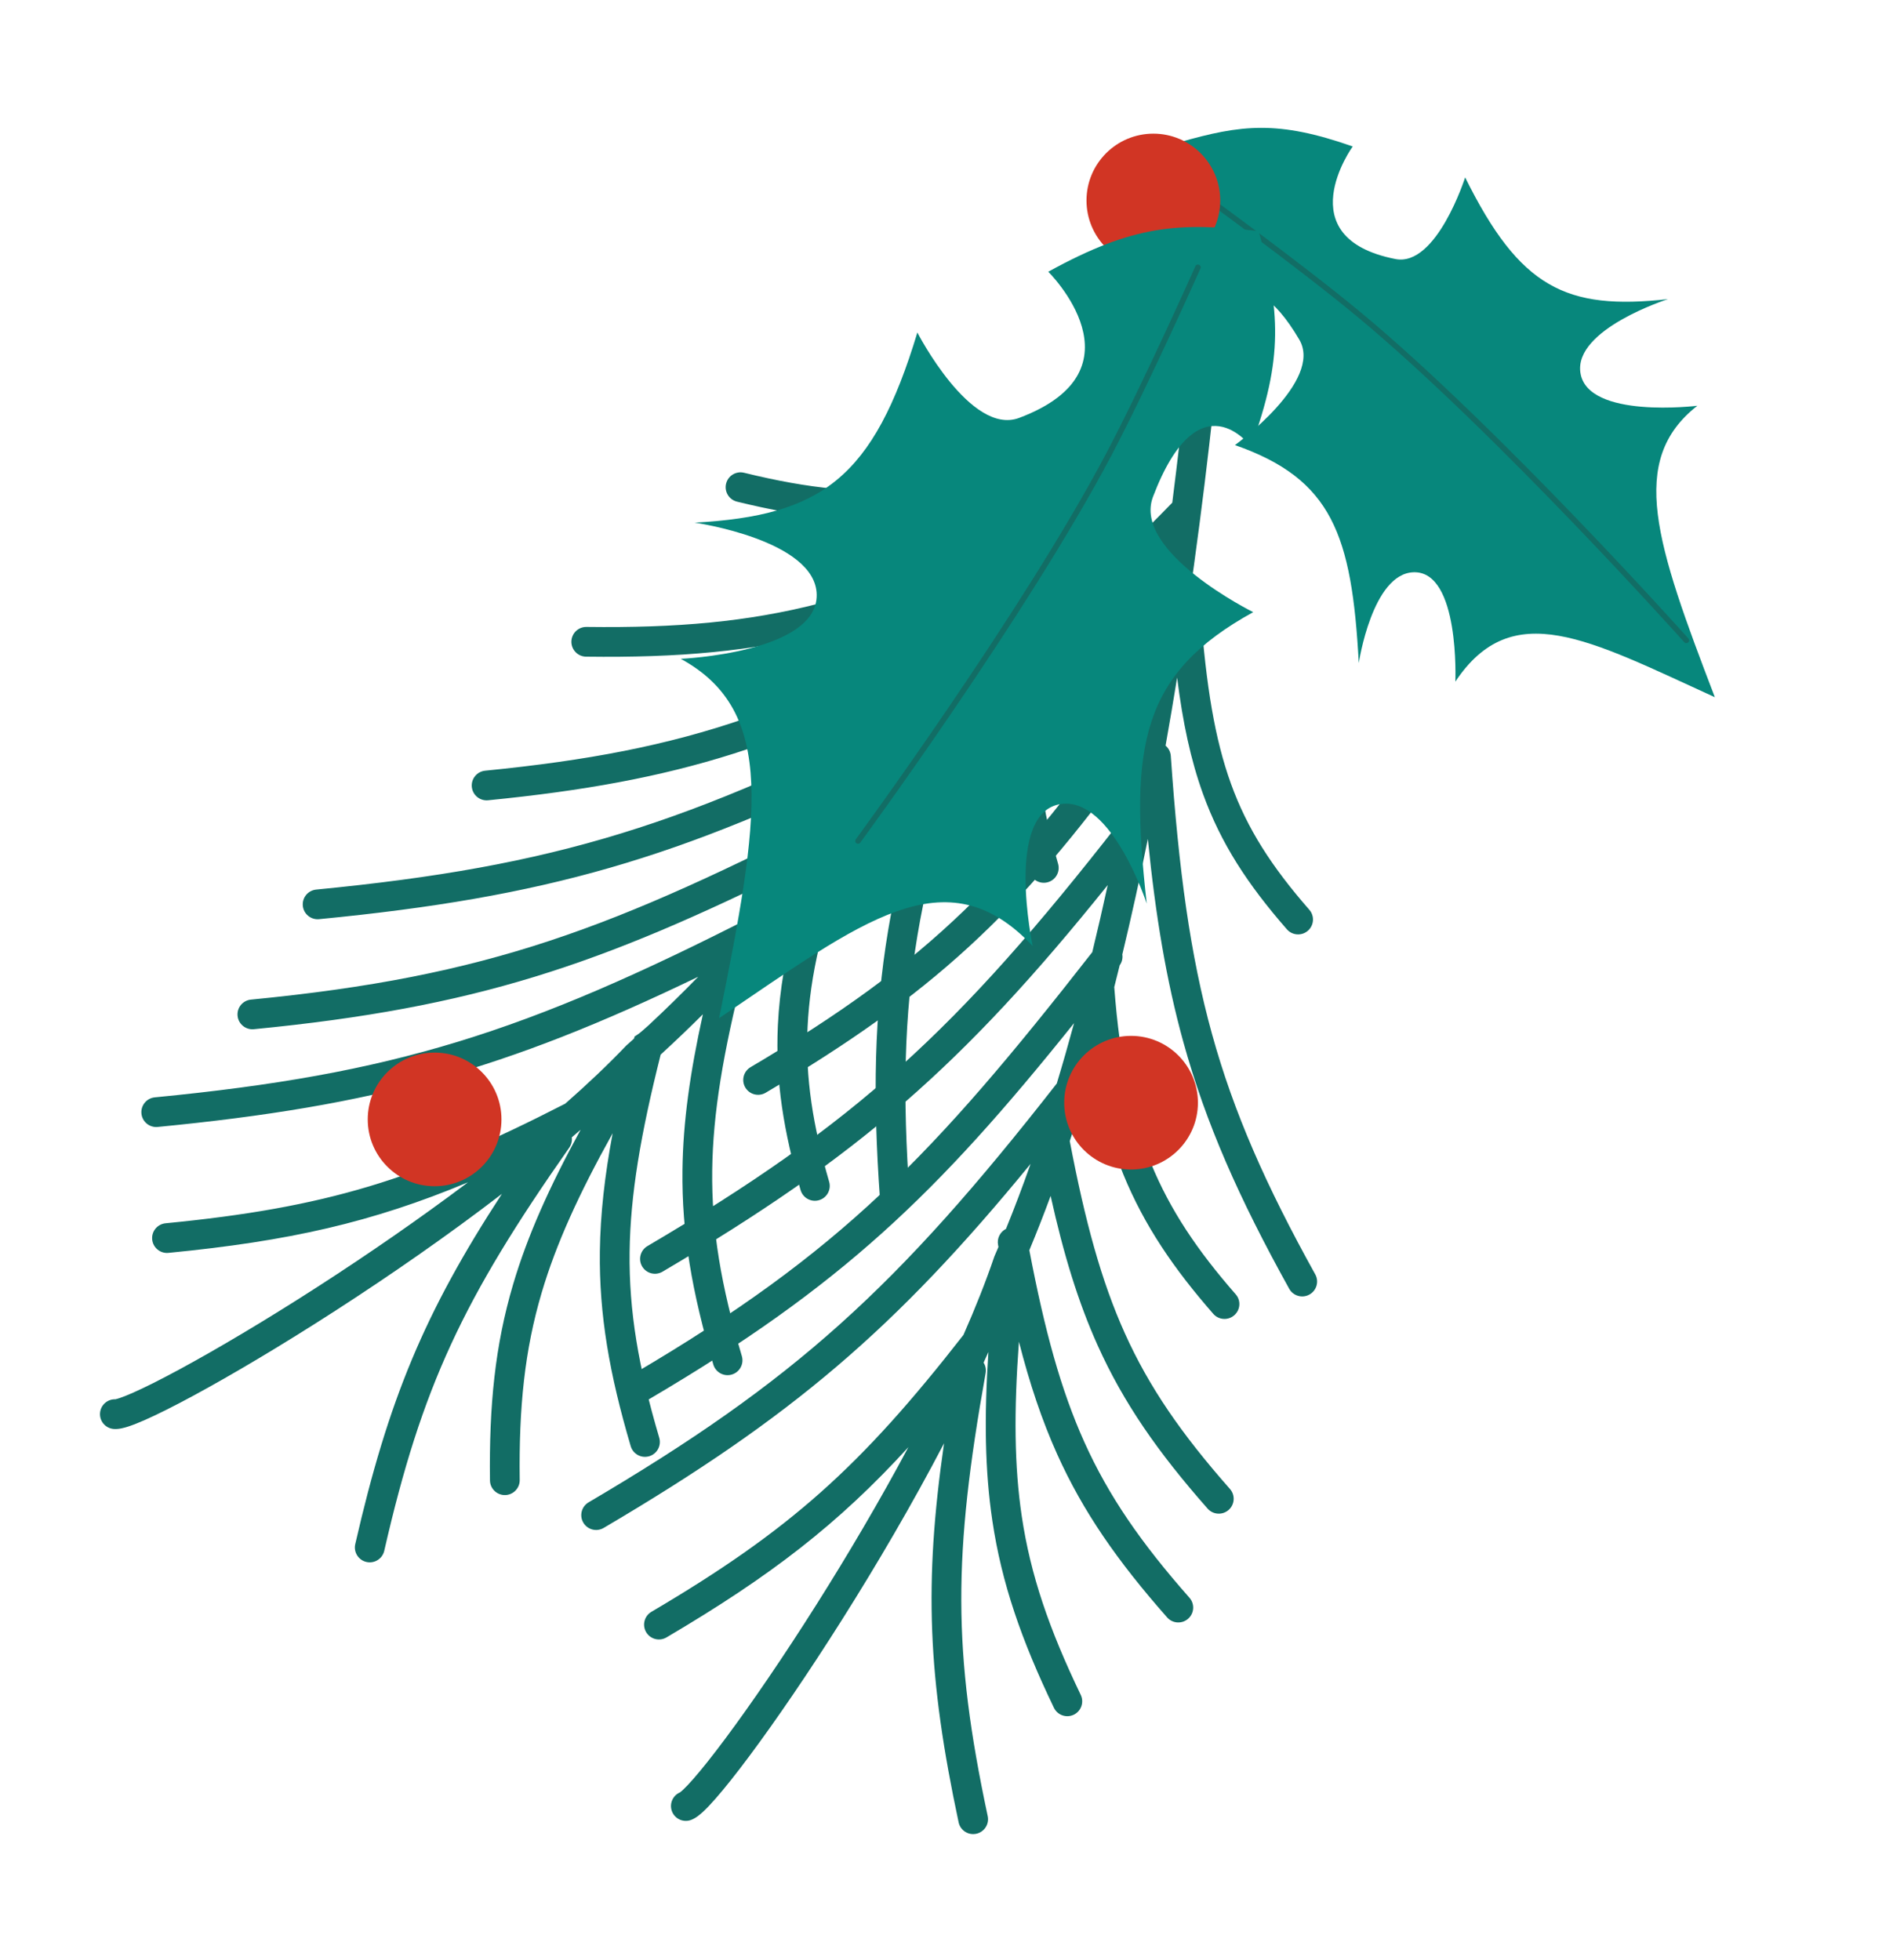 <?xml version="1.0" encoding="UTF-8"?> <svg xmlns="http://www.w3.org/2000/svg" width="340" height="352" viewBox="0 0 340 352" fill="none"><path d="M219.172 26.981C220.645 27.057 221.776 28.311 221.698 29.782L219.031 29.645L216.363 29.507C216.441 28.036 217.699 26.905 219.172 26.981Z" fill="#126D65"></path><path d="M209.398 99.007C209.316 99.607 209.233 100.21 209.15 100.815C208.954 102.227 208.754 103.649 208.549 105.082C208.217 105.252 207.916 105.495 207.67 105.807C196.045 120.564 186.637 130.905 176.47 139.224C166.321 147.528 155.319 153.896 140.429 160.589C139.083 161.194 138.482 162.773 139.086 164.116C139.69 165.459 141.271 166.058 142.617 165.453C157.784 158.635 169.23 152.04 179.853 143.349C188.972 135.887 197.412 126.939 207.054 115.112C206.626 117.877 206.18 120.669 205.715 123.481C205.632 123.571 205.554 123.668 205.482 123.772C181.905 157.841 166.649 172.817 134.808 191.638C133.537 192.389 133.116 194.025 133.866 195.292C134.616 196.56 136.254 196.979 137.525 196.228C167.206 178.683 182.959 164.222 203.599 135.685C202.893 139.569 202.152 143.473 201.372 147.383C201.22 147.508 201.079 147.651 200.953 147.812C171.922 185.04 153.595 201.812 116.284 223.769C115.012 224.518 114.587 226.153 115.335 227.422C116.083 228.691 117.72 229.113 118.992 228.364C154.221 207.632 172.965 191.285 198.959 158.934C198.077 162.967 197.152 166.989 196.184 170.982C167.494 207.712 150.955 224.846 113.983 246.603C112.712 247.352 112.287 248.987 113.035 250.256C113.782 251.525 115.42 251.947 116.691 251.198C151.074 230.964 168.261 214.491 192.913 183.727C191.919 187.387 190.885 191.005 189.809 194.567C161.112 231.276 142.781 247.971 105.719 269.782C104.447 270.53 104.023 272.165 104.77 273.434C105.518 274.703 107.155 275.125 108.427 274.377C142.152 254.529 160.769 238.701 185.103 209.005C183.691 213.01 182.218 216.908 180.683 220.677C179.65 221.198 179.038 222.354 179.26 223.547L179.33 223.925C179.102 224.462 178.872 224.996 178.641 225.526C178.626 225.56 178.612 225.594 178.599 225.629C178.585 225.663 178.573 225.698 178.561 225.733C177.048 230.183 175.179 234.881 173.049 239.713C154.539 263.457 141.801 274.837 117 289.443C115.729 290.192 115.305 291.827 116.053 293.096C116.801 294.364 118.438 294.786 119.71 294.037C138.439 283.006 150.546 273.677 163.156 259.873C157.958 269.6 152.254 279.249 146.743 287.98C140.668 297.605 134.863 306.056 130.289 312.192C127.999 315.265 126.04 317.727 124.524 319.456C123.763 320.324 123.146 320.971 122.676 321.409C122.394 321.671 122.23 321.795 122.167 321.843C122.147 321.858 122.137 321.866 122.138 321.867C122.139 321.868 122.147 321.864 122.164 321.857C122.187 321.847 122.227 321.829 122.282 321.81C120.894 322.31 120.174 323.839 120.673 325.225C121.172 326.61 122.703 327.328 124.091 326.827C124.968 326.511 125.765 325.822 126.316 325.308C126.972 324.698 127.723 323.902 128.542 322.966C130.188 321.088 132.241 318.502 134.573 315.373C139.245 309.107 145.127 300.538 151.262 290.82C157.401 281.094 163.829 270.158 169.56 259.178C165.927 284.349 166.641 301.302 172.177 327.249C172.484 328.69 173.903 329.607 175.346 329.298C176.789 328.989 177.71 327.571 177.402 326.131C171.096 296.571 171.186 279.235 177.028 246.58C177.149 245.902 177.003 245.239 176.664 244.698C176.955 244.06 177.242 243.423 177.525 242.788C176.763 254.475 176.89 264.064 178.236 273.087C179.908 284.298 183.44 294.498 189.294 306.675C189.932 308.003 191.528 308.561 192.858 307.922C194.188 307.283 194.749 305.689 194.111 304.361C188.41 292.5 185.091 282.823 183.52 272.294C182.169 263.23 182.096 253.432 183.008 240.934C184.941 248.491 187.133 255.04 189.87 261.122C194.521 271.457 200.689 280.316 209.629 290.451C210.603 291.555 212.291 291.661 213.399 290.686C214.507 289.712 214.615 288.026 213.64 286.921C204.932 277.05 199.112 268.636 194.743 258.929C190.547 249.605 187.638 238.971 184.878 224.508C186.198 221.345 187.473 218.09 188.703 214.757C191.023 225.227 193.635 233.79 197.143 241.585C201.794 251.92 207.962 260.779 216.902 270.914C217.877 272.019 219.565 272.124 220.672 271.15C221.78 270.175 221.888 268.49 220.913 267.385C212.206 257.513 206.385 249.099 202.017 239.393C197.815 230.056 194.903 219.405 192.14 204.913C192.995 202.329 193.825 199.709 194.633 197.059C195.026 196.535 195.198 195.913 195.163 195.305C195.573 193.935 195.978 192.556 196.376 191.171C197.598 198.59 199.353 205.002 201.753 210.871C205.523 220.09 210.826 227.824 217.916 235.936C218.885 237.045 220.573 237.158 221.685 236.188C222.797 235.219 222.913 233.534 221.943 232.425C215.106 224.601 210.181 217.363 206.7 208.849C203.23 200.365 201.135 190.472 200.13 177.261C200.46 175.959 200.785 174.655 201.105 173.347C201.527 172.762 201.679 172.059 201.579 171.393C203.233 164.522 204.758 157.578 206.164 150.651C207.548 164.512 209.494 176.106 212.533 187.096C216.58 201.732 222.537 215.187 231.555 231.433C232.27 232.721 233.896 233.185 235.186 232.469C236.477 231.754 236.944 230.13 236.229 228.842C227.341 212.83 221.584 199.775 217.683 185.67C213.778 171.547 211.703 156.263 210.286 135.752C210.235 135.004 209.879 134.349 209.347 133.901C210.079 129.792 210.769 125.713 211.422 121.685C212.436 129.776 213.876 136.508 216.083 142.599C219.278 151.42 224.026 158.746 231.139 166.884C232.108 167.993 233.795 168.107 234.908 167.137C236.02 166.167 236.135 164.482 235.166 163.373C228.352 155.577 224.017 148.811 221.107 140.778C218.178 132.693 216.635 123.172 215.629 109.76C215.541 108.584 214.701 107.644 213.615 107.374C213.9 105.409 214.176 103.463 214.442 101.538C217.236 81.355 219.05 63.425 220.165 50.54C220.722 44.097 221.105 38.913 221.349 35.338C221.471 33.55 221.558 32.164 221.615 31.224C221.643 30.753 221.664 30.395 221.678 30.152L221.693 29.878L221.698 29.782C221.698 29.781 221.698 29.782 219.031 29.645C216.363 29.507 216.363 29.506 216.363 29.507L216.358 29.593L216.343 29.859C216.33 30.094 216.31 30.447 216.282 30.91C216.226 31.838 216.14 33.21 216.019 34.983C215.777 38.529 215.396 43.681 214.842 50.089C213.931 60.612 212.552 74.518 210.55 90.268C200.221 100.914 192.063 108.026 183.664 113.07C175.166 118.173 166.287 121.238 154.436 123.58C152.988 123.866 152.045 125.269 152.33 126.714C152.614 128.16 154.019 129.099 155.466 128.813C167.727 126.39 177.236 123.151 186.412 117.641C193.928 113.128 201.13 107.145 209.398 99.007Z" fill="#126D65"></path><path d="M233.081 24.532C234.385 25.223 234.881 26.839 234.189 28.142L231.829 26.89L229.469 25.639C230.161 24.336 231.778 23.84 233.081 24.532Z" fill="#126D65"></path><path d="M193.836 85.795C193.508 86.305 193.179 86.818 192.848 87.331C192.075 88.531 191.293 89.738 190.503 90.951C190.13 90.966 189.755 91.059 189.4 91.238C172.636 99.728 159.745 105.144 147.019 108.403C134.316 111.657 121.656 112.793 105.334 112.582C103.858 112.562 102.647 113.742 102.628 115.217C102.609 116.691 103.789 117.902 105.265 117.921C121.891 118.136 135.049 116.982 148.345 113.576C159.76 110.653 171.187 106.092 184.916 99.427C183.362 101.756 181.78 104.102 180.172 106.459C180.059 106.506 179.947 106.561 179.838 106.625C144.092 127.6 123.944 134.754 87.139 138.397C85.671 138.542 84.598 139.849 84.744 141.317C84.889 142.784 86.197 143.856 87.666 143.711C121.974 140.315 142.356 133.838 173.106 116.645C170.827 119.873 168.508 123.105 166.152 126.326C165.961 126.374 165.773 126.445 165.591 126.538C123.567 148.077 99.878 155.566 56.791 159.746C55.323 159.889 54.248 161.194 54.39 162.662C54.533 164.129 55.839 165.204 57.308 165.061C97.991 161.114 121.878 154.188 159.091 135.793C156.59 139.082 154.055 142.343 151.493 145.559C109.989 166.791 87.768 175.363 45.073 179.505C43.605 179.648 42.529 180.953 42.672 182.421C42.815 183.888 44.121 184.963 45.59 184.82C85.295 180.968 107.825 173.269 143.151 155.749C140.706 158.651 138.242 161.499 135.764 164.279C94.262 185.489 70.602 192.906 27.803 197.058C26.335 197.201 25.26 198.506 25.402 199.974C25.545 201.442 26.851 202.516 28.32 202.373C67.265 198.595 90.82 192.086 125.407 175.4C122.437 178.44 119.458 181.357 116.476 184.13C114.89 185.54 114.89 185.54 113.975 186.135L113.879 186.508C113.446 186.899 113.012 187.286 112.579 187.671C112.551 187.695 112.524 187.72 112.497 187.746C112.471 187.772 112.445 187.798 112.419 187.824C109.17 191.225 105.494 194.702 101.525 198.189C74.728 211.93 58.38 216.883 29.736 219.671C28.267 219.814 27.192 221.12 27.336 222.588C27.479 224.055 28.785 225.129 30.254 224.986C51.886 222.88 66.797 219.523 84.051 212.315C75.236 218.95 65.994 225.302 57.316 230.902C47.748 237.075 38.92 242.296 32.185 245.936C28.813 247.758 25.998 249.166 23.895 250.096C22.839 250.563 22.006 250.89 21.396 251.089C21.029 251.208 20.828 251.252 20.751 251.268C20.726 251.274 20.715 251.278 20.715 251.278C20.715 251.278 20.724 251.279 20.742 251.279C20.768 251.28 20.811 251.281 20.87 251.286C19.4 251.155 18.102 252.239 17.97 253.707C17.838 255.176 18.923 256.474 20.392 256.605C21.321 256.688 22.334 256.399 23.05 256.166C23.902 255.889 24.919 255.483 26.057 254.98C28.341 253.97 31.293 252.489 34.727 250.633C41.605 246.916 50.553 241.621 60.214 235.388C69.883 229.15 80.323 221.936 90.151 214.388C76.238 235.705 69.734 251.398 63.806 277.293C63.477 278.73 64.376 280.162 65.814 280.491C67.253 280.82 68.686 279.921 69.015 278.483C75.768 248.984 83.163 233.283 102.235 206.104C102.631 205.54 102.778 204.875 102.699 204.241C103.232 203.785 103.761 203.328 104.285 202.871C98.664 213.16 94.734 221.919 92.148 230.679C88.934 241.563 87.833 252.314 88.002 265.841C88.021 267.316 89.232 268.496 90.707 268.478C92.183 268.459 93.364 267.249 93.346 265.775C93.181 252.599 94.255 242.412 97.273 232.19C99.871 223.39 103.939 214.465 110.038 203.503C108.602 211.18 107.826 218.051 107.742 224.728C107.598 236.075 109.452 246.722 113.281 259.698C113.699 261.112 115.184 261.921 116.6 261.504C118.015 261.087 118.824 259.602 118.407 258.187C114.677 245.549 112.95 235.452 113.085 224.795C113.215 214.558 115.063 203.675 118.663 189.38C121.194 187.066 123.722 184.649 126.244 182.142C123.93 192.627 122.685 201.504 122.577 210.062C122.433 221.409 124.288 232.057 128.117 245.032C128.534 246.447 130.02 247.255 131.435 246.838C132.85 246.421 133.659 244.936 133.242 243.522C129.513 230.883 127.785 220.787 127.92 210.13C128.05 199.879 129.904 188.98 133.513 174.657C135.377 172.671 137.235 170.643 139.085 168.579C139.663 168.269 140.081 167.777 140.306 167.21C141.256 166.139 142.204 165.059 143.15 163.97C141.128 171.221 140.014 177.783 139.713 184.125C139.242 194.086 140.787 203.347 143.792 213.704C144.203 215.121 145.685 215.936 147.102 215.525C148.519 215.115 149.335 213.634 148.924 212.217C146.026 202.228 144.615 193.577 145.051 184.377C145.485 175.21 147.759 165.344 152.421 152.926C153.269 151.883 154.114 150.836 154.956 149.784C155.585 149.431 156.02 148.857 156.21 148.21C160.608 142.67 164.92 137.011 169.117 131.315C164.525 144.483 161.397 155.831 159.516 167.092C157.01 182.088 156.734 196.818 158.056 215.376C158.161 216.847 159.439 217.955 160.911 217.85C162.382 217.745 163.491 216.468 163.386 214.997C162.083 196.707 162.372 182.424 164.786 167.971C167.204 153.501 171.77 138.749 179.139 119.53C179.408 118.829 179.361 118.084 179.069 117.453C181.465 114.031 183.812 110.62 186.103 107.238C183.609 115.012 182.074 121.731 181.505 128.193C180.681 137.551 181.894 146.207 184.909 156.598C185.32 158.014 186.802 158.83 188.219 158.419C189.636 158.008 190.452 156.527 190.041 155.111C187.153 145.155 186.078 137.183 186.828 128.662C187.584 120.085 190.202 110.789 194.948 98.188C195.364 97.083 194.999 95.876 194.129 95.171C195.216 93.508 196.287 91.858 197.34 90.222C208.388 73.079 217.596 57.567 224.042 46.34C227.266 40.726 229.8 36.181 231.529 33.038C232.394 31.466 233.058 30.245 233.506 29.415C233.73 29 233.9 28.683 234.015 28.469L234.144 28.226L234.189 28.142C234.189 28.142 234.189 28.142 231.829 26.89C229.469 25.639 229.469 25.639 229.469 25.639L229.428 25.715L229.303 25.95C229.191 26.158 229.024 26.47 228.803 26.879C228.361 27.697 227.705 28.906 226.847 30.465C225.131 33.583 222.613 38.099 219.407 43.682C214.143 52.851 207.026 64.894 198.566 78.347C184.712 83.652 174.316 86.664 164.574 87.696C154.717 88.741 145.375 87.775 133.644 84.897C132.211 84.545 130.764 85.421 130.412 86.853C130.061 88.285 130.937 89.731 132.37 90.083C144.508 93.06 154.494 94.135 165.137 93.007C173.855 92.083 182.907 89.692 193.836 85.795Z" fill="#126D65"></path><path d="M242.957 26.301C229.509 21.586 222.991 22.363 211.859 25.544C210.769 37.46 211.284 44.183 218.151 56.2C218.151 56.2 223.858 44.782 233.37 60.999C237.719 68.414 221.808 79.925 221.808 79.925C239.224 86.023 242.796 95.958 244.051 119.068C244.051 119.068 246.457 102.945 253.93 102.763C262.229 102.561 261.392 122.401 261.392 122.401C271.598 107.108 285.264 114.825 308.002 125.201C297.417 97.578 292.31 82.698 304.858 72.864C304.858 72.864 285.132 75.307 283.858 66.954C282.66 59.104 299.59 53.715 299.59 53.715C281.268 55.757 272.975 51.686 263.152 31.855C263.152 31.855 258.025 47.961 250.639 46.516C231.102 42.694 242.957 26.301 242.957 26.301Z" fill="#07877C"></path><path d="M302.876 114.987C302.876 114.987 269.015 77.136 244.065 56.459C232.929 47.231 214.613 34.003 214.613 34.003" stroke="#126D65" stroke-linecap="round"></path><ellipse cx="203.15" cy="198.018" rx="12.009" ry="12.001" fill="#D13524"></ellipse><ellipse cx="78.058" cy="201.018" rx="12.009" ry="12.001" fill="#D13524"></ellipse><ellipse cx="207.154" cy="36.003" rx="12.009" ry="12.001" fill="#D13524"></ellipse><path d="M188.278 48.797C203.727 40.289 211.842 39.903 226.083 41.508C229.857 55.831 230.606 64.142 224.688 80.218C224.688 80.218 215.38 67.448 207.094 89.191C203.306 99.133 225.088 109.928 225.088 109.928C205.08 120.936 202.756 133.795 205.962 162.262C205.962 162.262 199.719 143.073 190.561 144.381C180.388 145.833 185.477 169.88 185.477 169.88C169.884 153.301 154.785 165.518 129.157 182.84C136.415 146.953 139.598 127.743 122.265 118.308C122.265 118.308 146.844 117.252 146.687 106.795C146.539 96.967 124.769 93.854 124.769 93.854C147.552 92.597 156.841 85.929 164.766 59.711C164.766 59.711 174.326 78.322 183.046 75.046C206.109 66.382 188.278 48.797 188.278 48.797Z" fill="#07877C"></path><path d="M154.114 151.014C154.114 151.014 184.136 110.117 199.235 81.449C205.974 68.653 215.16 48.004 215.16 48.004" stroke="#126D65" stroke-linecap="round"></path></svg> 